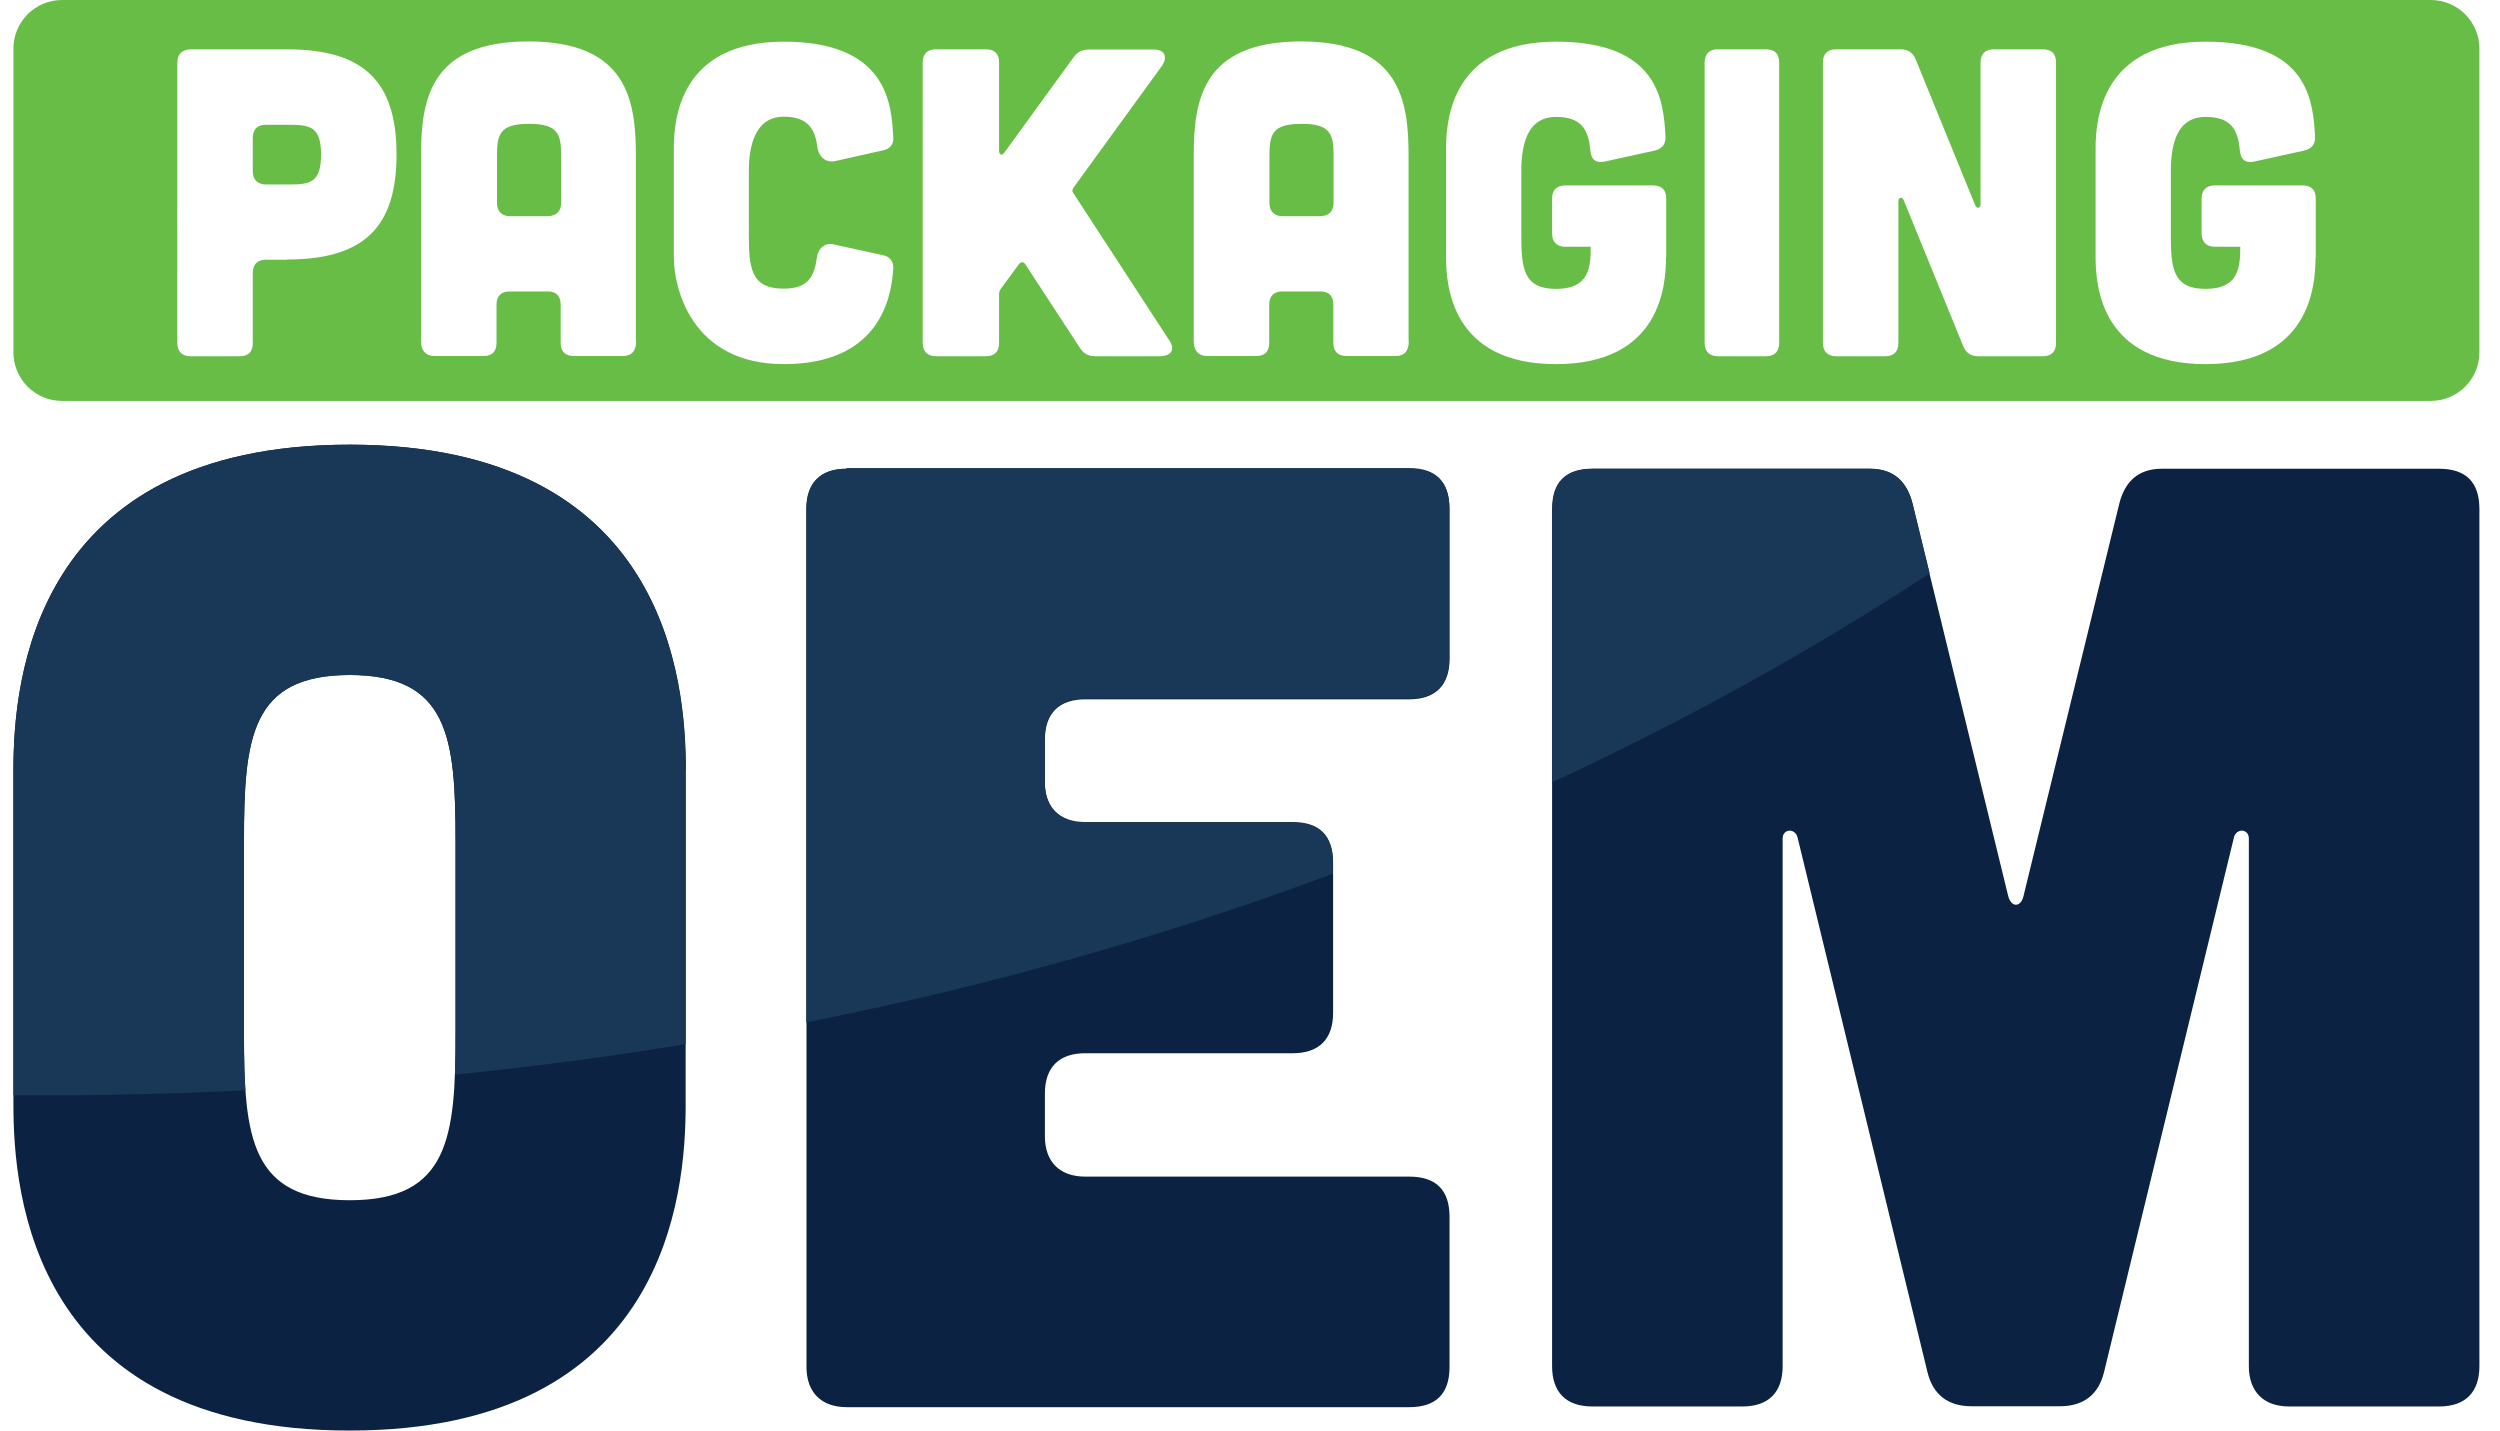 <?xml version="1.0" encoding="UTF-8"?> <svg xmlns="http://www.w3.org/2000/svg" xmlns:xlink="http://www.w3.org/1999/xlink" xmlns:i="http://ns.adobe.com/AdobeIllustrator/10.0/" id="Layer_1" version="1.1" viewBox="0 0 1080 618"><defs><style> .st0 { fill: none; } .st1 { fill: #0b2243; } .st2 { fill: #193757; } .st3 { clip-path: url(#clippath); } .st4 { fill: #67bd45; } </style><clipPath id="clippath"><path class="st0" d="M365.7,202.5c-11,0-17.4,5.8-17.4,17.4v370.3c0,11,6.4,17.4,17.4,17.4h243c11.6,0,17.4-5.8,17.4-17.4v-64.8c0-11.6-5.8-17.4-17.4-17.4h-140c-11,0-17.4-6.4-17.4-17.4v-18.5c0-11.6,6.4-17.4,17.4-17.4h89.7c11.6,0,17.4-6.4,17.4-17.4v-64.8c0-11.6-5.8-17.4-17.4-17.4h-89.7c-11,0-17.4-6.4-17.4-17.4v-18.5c0-11.6,6.4-17.4,17.4-17.4h140c11.6,0,17.4-6.4,17.4-17.4v-64.8c0-11.6-5.8-17.4-17.4-17.4h-243ZM934,202.5c-10.4,0-16.2,5.8-18.5,15.6l-41.1,168.4c-1.2,5.8-5.8,5.8-6.9,0l-41.1-168.4c-2.3-9.8-8.1-15.6-18.5-15.6h-119.8c-11.6,0-17.4,5.8-17.4,17.4v370.3c0,11,5.8,17.4,17.4,17.4h64.8c11.6,0,17.4-6.4,17.4-17.4v-228c0-4,5.2-4.6,6.4-.6l56.1,230.9c2.3,9.8,8.7,15,19.1,15h38.2c10.4,0,16.8-5.2,19.1-15l56.1-230.9c1.2-4.1,6.4-3.5,6.4.6v228c0,11,6.4,17.4,17.4,17.4h64.8c11.6,0,17.4-6.4,17.4-17.4V219.9c0-11.6-5.8-17.4-17.4-17.4h-119.8ZM105.4,446.7v-83.3c0-44.6,2.9-71.8,45.7-71.8s45.7,27.2,45.7,71.8v83.3c0,44.6-2.9,71.8-45.7,71.8s-45.7-27.2-45.7-71.8M5.8,332.7v144.7c0,38.2,8.1,140.6,145.2,140.6s145.2-102.4,145.2-140.6v-144.7c0-38.2-8.1-140.6-145.2-140.6S5.8,294.5,5.8,332.7"></path></clipPath></defs><path class="st1" d="M807.8,202.5c10.4,0,16.2,5.8,18.5,15.6l41.1,168.4c1.2,5.8,5.8,5.8,6.9,0l41.1-168.4c2.3-9.8,8.1-15.6,18.5-15.6h119.8c11.6,0,17.4,5.8,17.4,17.4v370.3c0,11-5.8,17.4-17.4,17.4h-64.8c-11,0-17.4-6.4-17.4-17.4v-228c0-4.1-5.2-4.6-6.4-.6l-56.1,230.9c-2.3,9.8-8.7,15-19.1,15h-38.2c-10.4,0-16.8-5.2-19.1-15l-56.1-230.9c-1.2-4-6.4-3.5-6.4.6v228c0,11-5.8,17.4-17.4,17.4h-64.8c-11.6,0-17.4-6.4-17.4-17.4V219.9c0-11.6,5.8-17.4,17.4-17.4h119.8ZM608.8,202.5c11.6,0,17.4,5.8,17.4,17.4v64.8c0,11-5.8,17.4-17.4,17.4h-140c-11,0-17.4,5.8-17.4,17.4v18.5c0,11,6.4,17.4,17.4,17.4h89.7c11.6,0,17.4,5.8,17.4,17.4v64.8c0,11-5.8,17.4-17.4,17.4h-89.7c-11,0-17.4,5.8-17.4,17.4v18.5c0,11,6.4,17.4,17.4,17.4h140c11.6,0,17.4,5.8,17.4,17.4v64.8c0,11.6-5.8,17.4-17.4,17.4h-243c-11,0-17.4-6.4-17.4-17.4V219.9c0-11.6,6.4-17.4,17.4-17.4h243ZM196.8,446.7c0,44.6-2.9,71.8-45.7,71.8s-45.7-27.2-45.7-71.8v-83.3c0-44.6,2.9-71.8,45.7-71.8s45.7,27.2,45.7,71.8v83.3ZM296.3,332.7c0-38.2-8.1-140.6-145.2-140.6S5.8,294.5,5.8,332.7v144.7c0,38.2,8.1,140.6,145.2,140.6s145.2-102.4,145.2-140.6v-144.7Z"></path><g class="st3"><path class="st2" d="M1072.9,34.6S689.2,575.5-247.9,456c-937.2-119.5-25.2-421.4-25.2-421.4h1346Z"></path></g><g><path class="st4" d="M1050.1,0H26.8C15.2,0,5.8,9.4,5.8,21v131.2c0,11.6,9.4,21,21,21h1023.3c11.6,0,21-9.4,21-21V21C1071.1,9.4,1061.7,0,1050.1,0ZM124,112.2h-9.1c-3.6,0-5.7,1.9-5.7,5.7v30.3c0,3.8-1.9,5.7-5.7,5.7h-21.2c-3.6,0-5.7-2.1-5.7-5.7V27.2c0-3.8,1.9-5.7,5.7-5.9h41.7c33.7,0,47.3,14.4,47.3,45.4s-13.6,45.4-47.3,45.4ZM274.8,147.4c0,4.2-1.9,6.4-5.7,6.4h-21.2c-3.6,0-5.7-1.9-5.7-5.7v-16.5c0-3.8-1.9-5.7-5.7-5.7h-16.3c-3.6,0-5.7,1.9-5.7,5.7v16.5c0,3.8-1.9,5.7-5.7,5.7h-21.2c-3.6,0-5.7-2.3-5.7-6.4v-80.3c0-23.9,3.8-49.2,46.4-49.2s46.4,25.4,46.4,49.2v80.3ZM338.5,124.7c10.4,0,13.3-4.9,14.4-13.6.6-4,3.6-6.4,7.4-5.5l21.4,4.7c2.6.6,4.4,2.7,4.2,5.5-.8,14.4-7,41.5-47.3,41.5s-47.5-33.5-47.5-46v-47.3c0-12.5,2.6-46,47.5-46s46.6,27.1,47.3,41.6c.2,2.7-1.5,4.7-4.2,5.3l-21,4.7c-4,.8-7-1.9-7.6-5.9-.9-8.3-4.4-13.3-14.6-13.3s-15,8.9-15,23.5v27.3c0,14.6.9,23.5,15,23.5ZM501.6,153.9h-28.4c-3,0-5.1-1.1-6.8-3.8l-23.5-36c-.8-1.1-1.9-1.1-2.7,0l-7.8,10.6c-.6.8-.8,1.5-.8,2.5v21c0,3.6-1.9,5.7-5.7,5.7h-21.6c-3.6,0-5.7-2.1-5.7-5.7V27c0-3.8,2.1-5.7,5.7-5.7h21.6c3.8,0,5.7,1.9,5.7,5.7v38.1c0,1.9,1.3,2.3,2.3.8l29.7-40.9c1.7-2.5,3.8-3.6,6.8-3.6h28c4.7,0,6.2,3,3.6,7l-38.2,52.6c-.6.9-.8,1.7,0,2.6l41.3,63.4c2.7,3.8.9,6.8-3.6,6.8ZM608.6,147.4c0,4.2-1.9,6.4-5.7,6.4h-21.2c-3.6,0-5.7-1.9-5.7-5.7v-16.5c0-3.8-1.9-5.7-5.7-5.7h-16.3c-3.6,0-5.7,1.9-5.7,5.7v16.5c0,3.8-1.9,5.7-5.7,5.7h-21.2c-3.6,0-5.7-2.3-5.7-6.4v-80.3c0-23.9,3.8-49.2,46.4-49.2s46.4,25.4,46.4,49.2v80.3ZM719.7,111.3c0,12.5-2.6,46-47.5,46s-47.5-33.5-47.5-46v-47.3c0-12.5,2.7-46,47.5-46s46.4,26.1,47.3,40.9c.2,3.4-1.5,5.5-4.9,6.2l-21.4,4.7c-3.8.8-5.9-.9-6.2-4.9-.8-9.1-4-14.4-14.8-14.4s-15,8.9-15,23.5v27.3c0,14.6.9,23.5,15,23.5s15-8.9,15-18.2h-11c-3.6,0-5.7-2.1-5.7-5.7v-15.1c0-3.8,2.1-5.7,5.7-5.7h37.9c3.8,0,5.7,1.9,5.7,5.7v25.6ZM768.6,148.2c0,3.6-1.9,5.7-5.7,5.7h-20.8c-3.6,0-5.7-2.1-5.7-5.7V27c0-3.8,2.1-5.7,5.7-5.7h20.8c3.8,0,5.7,1.9,5.7,5.7v121.2ZM888.2,148.2c0,3.6-1.9,5.7-5.7,5.7h-27.8c-3.2,0-5.3-1.3-6.6-4.4l-25.7-63c-.8-1.7-2.3-1.3-2.3.6v61.1c0,3.6-1.9,5.7-5.7,5.7h-21.2c-3.6,0-5.7-2.1-5.7-5.7V27c0-3.8,2.1-5.7,5.7-5.7h27.8c3.2,0,5.3,1.3,6.6,4.4l25.7,63c.8,1.7,2.3,1.3,2.3-.6V27c0-3.8,2.1-5.7,5.7-5.7h21.2c3.8,0,5.7,1.9,5.7,5.7v121.2ZM1000.3,111.3c0,12.5-2.6,46-47.5,46s-47.5-33.5-47.5-46v-47.3c0-12.5,2.7-46,47.5-46s46.4,26.1,47.3,40.9c.2,3.4-1.5,5.5-4.9,6.2l-21.4,4.7c-3.8.8-5.9-.9-6.2-4.9-.8-9.1-4-14.4-14.8-14.4s-15,8.9-15,23.5v27.3c0,14.6.9,23.5,15,23.5s15-8.9,15-18.2h-11c-3.6,0-5.7-2.1-5.7-5.7v-15.1c0-3.8,2.1-5.7,5.7-5.7h37.9c3.8,0,5.7,1.9,5.7,5.7v25.6Z"></path><path class="st4" d="M125.1,53.9h-10.2c-3.6,0-5.7,1.9-5.7,5.7v14.4c0,3.6,2.1,5.7,5.7,5.7h10.2c9.1,0,13.6-1.1,13.6-12.9s-4.5-12.9-13.6-12.9Z"></path><path class="st4" d="M562.2,53.5c-12.5,0-13.8,4.5-13.8,13.6v20.6c0,3.6,2.1,5.7,5.7,5.7h16.3c3.8-.2,5.7-2.1,5.7-5.9v-20.4c0-9.1-1.3-13.6-13.8-13.6Z"></path><path class="st4" d="M228.5,53.5c-12.5,0-13.8,4.5-13.8,13.6v20.6c0,3.6,2.1,5.7,5.7,5.7h16.3c3.8-.2,5.7-2.1,5.7-5.9v-20.4c0-9.1-1.3-13.6-13.8-13.6Z"></path></g></svg> 